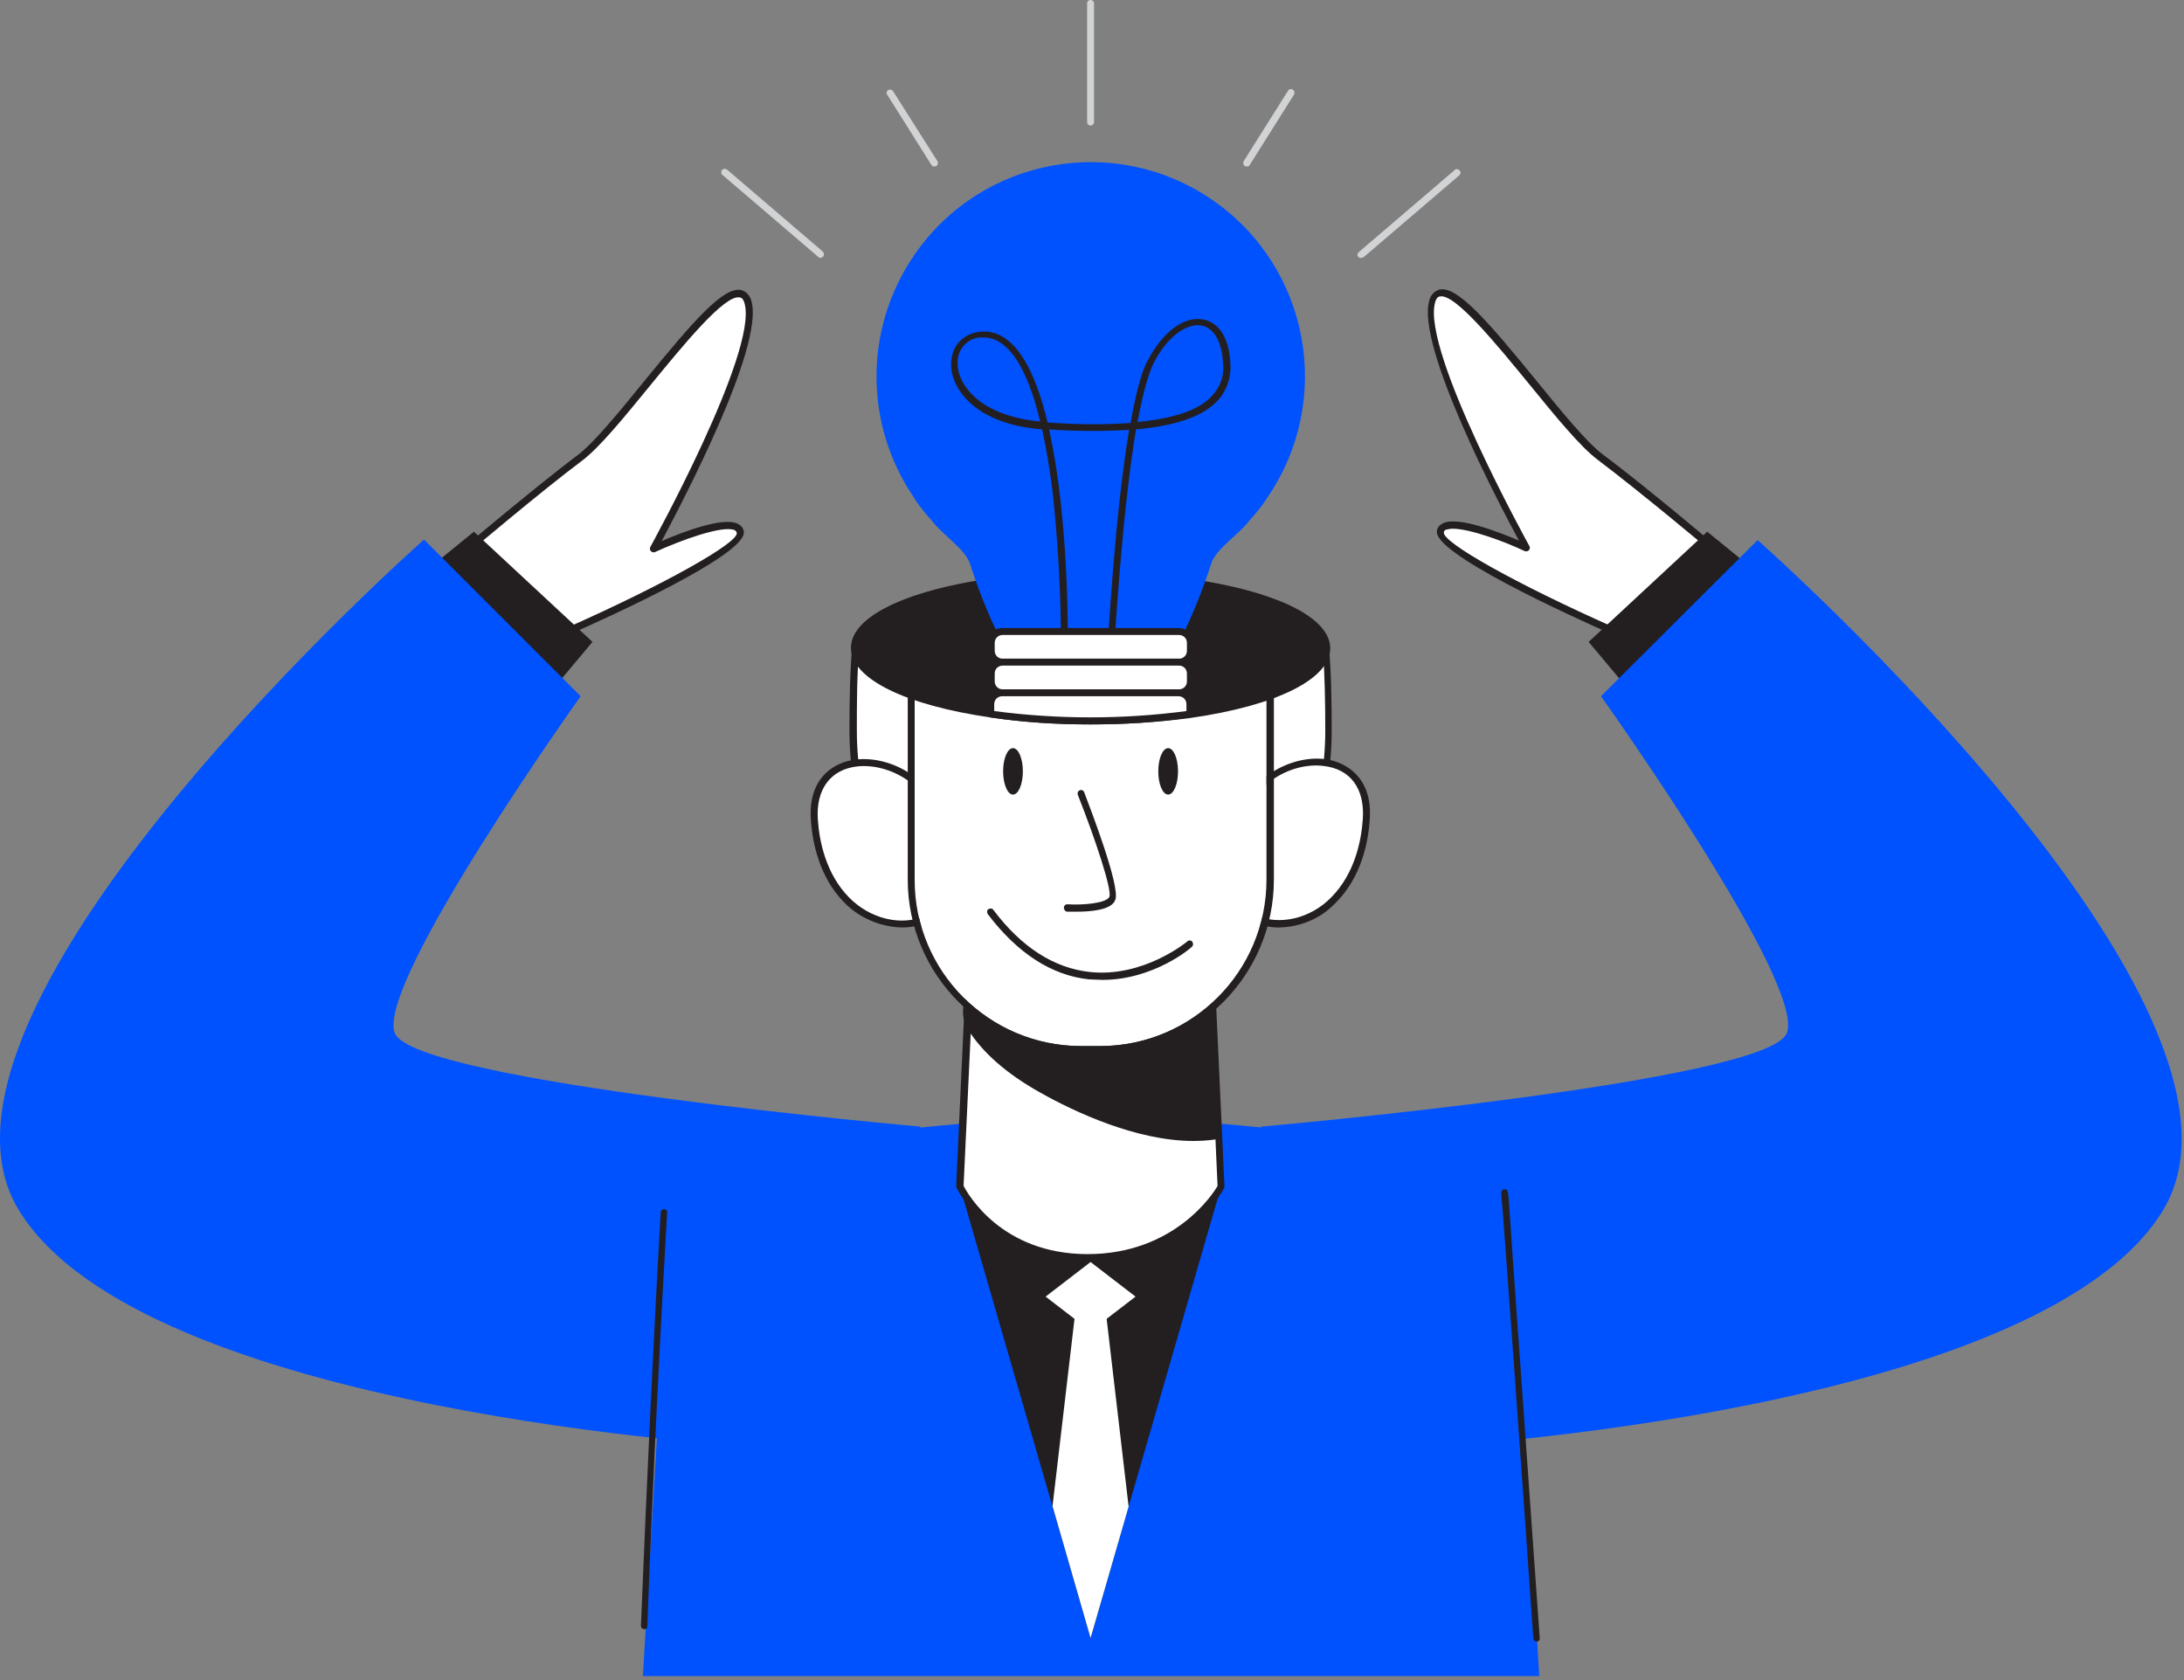 <svg width="100%" height="100%" viewBox="0 0 442 340" version="1.1" xmlns="http://www.w3.org/2000/svg" xmlns:xlink="http://www.w3.org/1999/xlink" xml:space="preserve" style="fill-rule:evenodd;clip-rule:evenodd;stroke-linejoin:round;stroke-miterlimit:2;">
    <rect x="0" y="0" width="442" height="340" fill="#808080" stroke="none"/>
    <g id="Character_creative-process-1-79">
        <path d="M311.511,339.2l-6.2,-105.4c0,0 -61.4,-7.9 -84.5,-7.9c-23.1,0 -84.5,7.9 -84.5,7.9l-6.2,105.4l181.4,0Z" style="fill:#0052ff;fill-rule:nonzero;"/>
        <path d="M247.111,240.2l-18.7,64.7l-7.7,26.7l-7.7,-26.7l-18.7,-64.6c12.6,-3.9 40.2,-3.9 52.8,-0.1Z" style="fill:#231f20;fill-rule:nonzero;"/>
        <path d="M173.211,130.3c-0.5,5.5 -0.6,11.4 -0.6,17.6c0,30.4 21.5,55.1 48.1,55.1c26.6,0 48.1,-24.7 48.1,-55.1c0,-6.1 -0.1,-12.1 -0.6,-17.6l-95,0Z" style="fill:#fff;fill-rule:nonzero;"/>
        <path d="M220.711,203.7c-26.9,0 -48.8,-25.1 -48.8,-55.9c0,-5.8 0.1,-11.9 0.6,-17.6c0,-0.4 0.3,-0.7 0.7,-0.7l95,0c0.4,0 0.7,0.3 0.7,0.7c0.5,5.7 0.6,11.9 0.6,17.6c0,30.9 -21.9,55.9 -48.8,55.9Zm-46.8,-72.7c-0.5,5.5 -0.5,11.3 -0.5,16.8c0,30 21.2,54.4 47.4,54.4c26.2,0 47.4,-24.4 47.4,-54.4c0,-5.5 -0.1,-11.4 -0.5,-16.8l-93.8,0Z" style="fill:#231f20;fill-rule:nonzero;"/>
        <path d="M251.111,166.8c2.4,-14.7 26.7,-18.3 25.5,-1c-0.4,5.9 -2.3,12 -6.5,16.3c-4.2,4.3 -10.9,6.3 -16.4,3.8" style="fill:#fff;fill-rule:nonzero;"/>
        <path d="M258.811,187.7c-1.9,0 -3.7,-0.4 -5.4,-1.1c-0.4,-0.2 -0.5,-0.6 -0.4,-1c0.2,-0.4 0.6,-0.5 1,-0.4c4.9,2.2 11.3,0.7 15.5,-3.7c4.6,-4.7 6,-11.2 6.3,-15.8c0.4,-6.1 -2.5,-10.1 -8,-10.7c-6.6,-0.8 -14.9,3.9 -16.1,11.9c-0.1,0.4 -0.4,0.7 -0.8,0.6c-0.4,-0.1 -0.7,-0.4 -0.6,-0.8c1.4,-8.7 10.5,-13.9 17.7,-13.1c4.8,0.6 9.8,4.1 9.2,12.2c-0.3,4.9 -1.8,11.7 -6.7,16.7c-3,3.3 -7.2,5.1 -11.7,5.2Z" style="fill:#231f20;fill-rule:nonzero;"/>
        <path d="M190.311,166.8c-2.4,-14.7 -26.7,-18.3 -25.5,-1c0.4,5.9 2.3,12 6.5,16.3c4.2,4.3 10.9,6.3 16.4,3.8" style="fill:#fff;fill-rule:nonzero;"/>
        <path d="M182.611,187.7c-4.4,-0.1 -8.7,-1.9 -11.8,-5.1c-4.9,-5 -6.4,-11.9 -6.7,-16.7c-0.6,-8.2 4.4,-11.7 9.2,-12.2c7.2,-0.8 16.3,4.3 17.7,13.1c0.1,0.4 -0.2,0.8 -0.6,0.8c-0.4,0.1 -0.8,-0.2 -0.8,-0.6c-1.3,-7.9 -9.5,-12.6 -16.1,-11.9c-5.4,0.6 -8.4,4.6 -8,10.7c0.3,4.6 1.7,11.1 6.3,15.8c4.3,4.4 10.7,5.9 15.5,3.7c0.4,-0.2 0.8,0 1,0.4c0.2,0.4 0,0.8 -0.4,1c-1.7,0.6 -3.5,1 -5.3,1Z" style="fill:#231f20;fill-rule:nonzero;"/>
        <path d="M194.311,240.2c0,0 6.6,14.4 25.8,14.4c19.2,0 27,-14.4 27,-14.4l-2.6,-56.4l-47.7,0l-2.5,56.4Z" style="fill:#fff;fill-rule:nonzero;"/>
        <path d="M220.111,255.2c-19.5,0 -26.4,-14.6 -26.5,-14.8c0,-0.1 -0.1,-0.2 -0.1,-0.3l2.6,-56.4c0,-0.4 0.3,-0.7 0.7,-0.7l47.7,0c0.4,0 0.7,0.3 0.7,0.7l2.6,56.4c0,0.1 0,0.3 -0.1,0.4c0,0.2 -8.2,14.7 -27.6,14.7Zm-25.1,-15.2c0.8,1.5 7.6,13.8 25.1,13.8c17.5,0 25.4,-12.2 26.3,-13.8l-2.5,-55.5l-46.3,0l-2.6,55.5Z" style="fill:#231f20;fill-rule:nonzero;"/>
        <path d="M196.411,207.9c3.3,5.3 8.8,9.5 14.4,12.6c9.4,5.2 23.6,11.1 35.1,9.4l-0.5,-28.8c-8.2,1.2 -17.8,5.9 -26.7,5.1c-7.4,-0.6 -15,-1.4 -21.8,-4.2c-1.2,-0.5 -2,3.6 -0.5,5.9Z" style="fill:#231f20;fill-rule:nonzero;"/>
        <path d="M241.511,230.9c-11.5,0 -24.1,-5.9 -31,-9.8c-6.8,-3.8 -11.7,-8.1 -14.7,-12.9c-1.3,-2 -1.1,-5.4 -0.1,-6.5c0.3,-0.4 0.9,-0.6 1.4,-0.4c6.8,2.9 14.7,3.6 21.6,4.2c5.4,0.5 11.2,-1.2 16.8,-2.8c3.2,-1 6.5,-1.8 9.8,-2.3c0.2,0 0.4,0 0.5,0.2c0.2,0.1 0.2,0.3 0.2,0.5l0.5,28.8c0,0.3 -0.3,0.6 -0.6,0.7c-1.4,0.2 -2.9,0.3 -4.4,0.3Zm-44.8,-28.2c-0.6,1.6 -0.5,3.4 0.3,4.9c2.9,4.6 7.6,8.8 14.2,12.4c7.6,4.2 22,10.9 34,9.4l-0.5,-27.4c-3,0.6 -5.9,1.3 -8.8,2.2c-5.7,1.6 -11.6,3.3 -17.3,2.8c-7,-0.7 -14.9,-1.4 -21.9,-4.3Z" style="fill:#231f20;fill-rule:nonzero;"/>
        <path d="M185.111,130.3l0,47.7c0,18.6 15,33.6 33.6,33.7l4,0c18.6,0 33.6,-15.1 33.6,-33.6l0,-47.7l-71.2,0l0,-0.1Z" style="fill:#fff;fill-rule:nonzero;"/>
        <path d="M256.311,130.3l0,47.7c0,18.6 -15,33.6 -33.6,33.7l-4,0c-18.6,0 -33.6,-15.1 -33.6,-33.6l0,-47.7l71.2,0m0,-1.5l-71.2,0c-0.8,0 -1.4,0.7 -1.4,1.4l0,47.7c0,19.3 15.7,35 35,35.1l4,0c19.4,0 35.1,-15.7 35.1,-35.1l0,-47.7c0,-0.8 -0.7,-1.4 -1.5,-1.4Z" style="fill:#231f20;fill-rule:nonzero;"/>
        <path d="M220.711,269.4l-9.1,-7l9.1,-7l9.1,7l-9.1,7Z" style="fill:#fff;fill-rule:nonzero;"/>
        <path d="M228.411,304.9l-7.7,26.6l-7.7,-26.7l4.6,-39.2l0.2,-0.8l5.9,0l0.1,0.8l4.6,39.3Z" style="fill:#fff;fill-rule:nonzero;"/>
        <path d="M268.511,131.1c0,5.9 -11.3,11.1 -27.7,13.4c-13.3,1.8 -26.9,1.8 -40.2,0c-16.4,-2.3 -27.7,-7.5 -27.7,-13.4c0,-5.6 10,-10.4 24.8,-12.9c5.7,-1 11.5,-1.5 17.4,-1.7c1.9,-0.1 3.7,-0.1 5.6,-0.1c1.7,0 3.5,0 5.2,0.1c6,0.2 11.9,0.8 17.8,1.8c14.8,2.4 24.8,7.3 24.8,12.8Z" style="fill:#231f20;fill-rule:nonzero;"/>
        <path d="M220.711,146.6c-6.8,0 -13.5,-0.4 -20.2,-1.4c-17.4,-2.5 -28.3,-7.9 -28.3,-14.1c0,-5.8 9.5,-10.9 25.4,-13.6c5.8,-1 11.6,-1.5 17.4,-1.7c3.5,-0.1 7.3,-0.1 10.9,0c6,0.2 12,0.8 17.9,1.8c15.9,2.7 25.4,7.8 25.4,13.6c0,6.2 -10.8,11.6 -28.3,14.1c-6.7,0.9 -13.4,1.3 -20.2,1.3Zm0,-29.5c-1.9,0 -3.8,0 -5.6,0.1c-5.8,0.2 -11.6,0.8 -17.3,1.7c-14.7,2.5 -24.2,7.3 -24.2,12.3c0,5.3 10.9,10.4 27.1,12.7c13.3,1.8 26.7,1.8 40,0c16.2,-2.3 27.1,-7.4 27.1,-12.7c0,-4.9 -9.5,-9.8 -24.2,-12.3c-5.9,-1 -11.8,-1.6 -17.8,-1.7c-1.7,-0.1 -3.4,-0.1 -5.1,-0.1Z" style="fill:#231f20;fill-rule:nonzero;"/>
        <path d="M218.811,160.5c0,0 7.4,18.8 6.4,21.3c-1,2.5 -9.1,2 -9.1,2" style="fill:#fff;fill-rule:nonzero;"/>
        <path d="M217.911,184.5l-1.9,0c-0.4,0 -0.7,-0.4 -0.7,-0.8c0,-0.4 0.3,-0.7 0.7,-0.7l0.1,0c3,0.2 7.8,-0.2 8.4,-1.5c0.6,-1.3 -2.8,-11.6 -6.4,-20.7c-0.1,-0.4 0.1,-0.8 0.5,-0.9c0.3,-0.1 0.7,0.1 0.8,0.4c1.2,3.2 7.4,19.2 6.3,21.8c-0.7,2.1 -5.1,2.4 -7.8,2.4Z" style="fill:#231f20;fill-rule:nonzero;"/>
        <path d="M223.111,198.3c-0.9,0 -1.8,-0.1 -2.7,-0.1c-7.6,-0.8 -14.5,-5.3 -20.5,-13.2c-0.2,-0.3 -0.2,-0.8 0.1,-1c0.3,-0.2 0.8,-0.2 1,0.1c5.7,7.6 12.3,11.8 19.5,12.6c10.9,1.2 19.7,-6.1 19.8,-6.2c0.3,-0.3 0.8,-0.2 1,0.1c0.2,0.3 0.2,0.8 -0.1,1c-0.2,0.3 -7.8,6.7 -18.1,6.7Z" style="fill:#231f20;fill-rule:nonzero;"/>
        <ellipse cx="205.011" cy="156.1" rx="2" ry="4.7" style="fill:#231f20;"/>
        <ellipse cx="236.411" cy="156.1" rx="2" ry="4.7" style="fill:#231f20;"/>
        <path d="M114.811,127.7c0,0 36.1,-15.9 35.1,-20.2c-1,-4.3 -17.5,3.4 -17.5,3.4c0,0 21.9,-39.4 19.2,-49.8c-2.7,-10.4 -24.7,24.4 -34,31.4c-9.3,7 -26.7,21.7 -26.7,21.7l23.9,13.5Z" style="fill:#fff;fill-rule:nonzero;"/>
        <path d="M114.811,128.5c-0.1,0 -0.2,0 -0.4,-0.1l-24,-13.4c-0.2,-0.1 -0.4,-0.3 -0.4,-0.6c0,-0.2 0.1,-0.5 0.2,-0.6c0.2,-0.1 17.5,-14.8 26.7,-21.7c3.3,-2.5 8.3,-8.6 13.5,-15c9.8,-12 16,-19.2 19.6,-18.4c1.1,0.3 1.9,1.3 2.1,2.4c2.4,9.3 -13.9,40.3 -18.2,48.4c3.9,-1.7 12.4,-5 15.4,-3.5c0.6,0.3 1.1,0.8 1.2,1.5c1.1,4.5 -26.9,17.2 -35.5,21l-0.2,-0Zm-22.8,-14.3l22.8,12.8c19.4,-8.6 34.8,-17.2 34.3,-19.2c-0.1,-0.2 -0.2,-0.4 -0.4,-0.5c-2.4,-1.1 -11.1,2.1 -16.1,4.4c-0.4,0.2 -0.8,0 -1,-0.3c-0.1,-0.2 -0.1,-0.5 0,-0.7c0.2,-0.4 21.7,-39.3 19.1,-49.2c-0.3,-1.2 -0.8,-1.3 -1,-1.3c-3,-0.7 -11.4,9.6 -18.2,17.9c-5.3,6.5 -10.3,12.6 -13.8,15.2c-7.9,5.9 -22.1,17.9 -25.7,20.9Z" style="fill:#231f20;fill-rule:nonzero;"/>
        <path d="M110.611,141l9.3,-11.1l-24,-22.3l-24.7,20.1l39.4,13.3Z" style="fill:#231f20;fill-rule:nonzero;"/>
        <path d="M186.311,228c0,0 -102.4,-9 -106.4,-18.9c-4,-9.9 37.6,-68.2 37.6,-68.2l-31.7,-31.7c0,0 -107.1,94.6 -82,135.7c25.1,41.1 149.2,47.9 149.2,47.9l33.3,-64.8Z" style="fill:#0052ff;fill-rule:nonzero;"/>
        <path d="M326.611,127.7c0,0 -36.1,-15.9 -35.1,-20.2c1,-4.3 17.5,3.4 17.5,3.4c0,0 -21.9,-39.4 -19.2,-49.8c2.7,-10.4 24.7,24.4 34.1,31.4c9.4,7 26.7,21.7 26.7,21.7l-24,13.5Z" style="fill:#fff;fill-rule:nonzero;"/>
        <path d="M326.611,128.5c-0.1,0 -0.2,0 -0.3,-0.1c-8.6,-3.8 -36.5,-16.5 -35.5,-21c0.1,-0.7 0.6,-1.2 1.2,-1.5c3,-1.5 11.4,1.8 15.4,3.5c-4.4,-8.1 -20.6,-39.1 -18.2,-48.4c0.2,-1.1 1,-2.1 2.1,-2.4c3.6,-0.8 9.8,6.4 19.6,18.4c5.2,6.4 10.2,12.5 13.5,15c9.3,6.9 26.6,21.6 26.7,21.7c0.2,0.2 0.3,0.4 0.2,0.6c0,0.2 -0.2,0.4 -0.4,0.6l-24,13.4c-0.1,0.1 -0.2,0.2 -0.3,0.2Zm-32.6,-21.5c-0.5,0 -0.9,0.1 -1.4,0.2c-0.2,0.1 -0.4,0.3 -0.4,0.5c-0.5,2 14.9,10.6 34.3,19.2l22.8,-12.8c-3.5,-3 -17.8,-14.9 -25.9,-21c-3.5,-2.6 -8.5,-8.7 -13.8,-15.2c-6.8,-8.3 -15.2,-18.6 -18.2,-17.9c-0.2,0 -0.7,0.1 -1,1.3c-2.6,10 18.9,48.8 19.1,49.2c0.2,0.3 0.1,0.8 -0.3,1c-0.2,0.1 -0.5,0.1 -0.7,0c-4,-1.9 -11,-4.5 -14.5,-4.5Z" style="fill:#231f20;fill-rule:nonzero;"/>
        <path d="M330.811,141l-9.3,-11.1l24,-22.3l24.7,20.1l-39.4,13.3Z" style="fill:#231f20;fill-rule:nonzero;"/>
        <path d="M255.211,228c0,0 102.4,-9 106.4,-18.9c4,-9.9 -37.6,-68.2 -37.6,-68.2l31.7,-31.6c0,0 107.1,94.6 82,135.7c-25.1,41.1 -149.2,47.9 -149.2,47.9l-33.3,-64.9Z" style="fill:#0052ff;fill-rule:nonzero;"/>
        <path d="M130.411,329.1c1.1,-28.1 2.4,-56.1 4,-83.6" style="fill:#231f20;fill-rule:nonzero;"/>
        <path d="M130.411,329.7c-0.4,0 -0.7,-0.3 -0.7,-0.7c1.2,-29.3 2.5,-57.4 4,-83.6c0,-0.4 0.3,-0.7 0.7,-0.7c0.4,0 0.7,0.4 0.6,0.7c-1.5,26.2 -2.9,54.3 -4,83.5c0.1,0.6 -0.2,0.8 -0.6,0.8Z" style="fill:#231f20;fill-rule:nonzero;"/>
        <path d="M311.011,331.5c0,0 -6.5,-91.6 -6.5,-90.2" style="fill:#231f20;fill-rule:nonzero;"/>
        <path d="M311.011,332.2c-0.4,0 -0.7,-0.3 -0.7,-0.6c-2.1,-30.3 -6.2,-87.8 -6.5,-90.1l0,-0.1c0,-0.4 0.3,-0.7 0.7,-0.7c0.4,0 0.5,0 0.7,0.7l0,0.2c0.1,0.6 0.2,1.8 0.3,3.6c0.2,2.5 0.4,6 0.7,10.2c0.6,8.5 1.4,19.7 2.2,31c1.6,22.6 3.2,45.1 3.2,45.1c0.1,0.3 -0.2,0.7 -0.6,0.7Z" style="fill:#231f20;fill-rule:nonzero;"/>
    </g>
    <g id="Light_creative-process-1-79">
        <path d="M275.411,52.2c-0.2,0 -0.4,-0.1 -0.5,-0.2c-0.3,-0.3 -0.2,-0.7 0.1,-1l19.4,-16.6c0.3,-0.3 0.7,-0.2 1,0.1c0.3,0.3 0.2,0.7 -0.1,1l-19.4,16.6c-0.2,0 -0.3,0.1 -0.5,0.1Z" style="fill:#d1d3d4;fill-rule:nonzero;"/>
        <path d="M252.311,33.7c-0.4,0 -0.7,-0.3 -0.7,-0.7c0,-0.1 0,-0.2 0.1,-0.4l9,-14.3c0.2,-0.3 0.7,-0.4 1,-0.1c0.3,0.2 0.3,0.6 0.2,0.9l-9,14.3c-0.1,0.2 -0.3,0.3 -0.6,0.3Z" style="fill:#d1d3d4;fill-rule:nonzero;"/>
        <path d="M166.011,52.2c-0.2,0 -0.3,-0.1 -0.4,-0.2l-19.4,-16.6c-0.3,-0.2 -0.3,-0.7 -0.1,-1c0.3,-0.3 0.7,-0.3 1,-0.1l19.4,16.6c0.3,0.3 0.3,0.7 0.1,1c-0.2,0.2 -0.4,0.3 -0.6,0.3Z" style="fill:#d1d3d4;fill-rule:nonzero;"/>
        <path d="M189.111,33.7c-0.2,0 -0.5,-0.1 -0.6,-0.3l-9,-14.3c-0.2,-0.3 0,-0.8 0.3,-0.9c0.3,-0.1 0.7,-0.1 0.9,0.2l9,14.2c0.2,0.3 0.1,0.8 -0.2,1c-0.1,0 -0.3,0.1 -0.4,0.1Z" style="fill:#d1d3d4;fill-rule:nonzero;"/>
        <path d="M220.711,25.4c-0.4,0 -0.7,-0.3 -0.7,-0.7l0,-24c0,-0.4 0.3,-0.7 0.7,-0.7c0.4,0 0.7,0.3 0.7,0.7l0,24c0,0.4 -0.3,0.7 -0.7,0.7Z" style="fill:#d1d3d4;fill-rule:nonzero;"/>
    </g>
    <g id="Lamp_creative-process-1-79">
        <path d="M256.411,100.8c13.6,-19.7 8.7,-46.7 -11,-60.3c-19.7,-13.6 -46.7,-8.7 -60.3,11c-10.3,14.9 -10.3,34.5 0,49.4l0,0.1c1.1,1.6 2.3,3.1 3.6,4.5c1.8,2.5 6.7,5.7 7.6,8.6c1.5,4.7 3.3,9.3 5.4,13.7l38,0c2.1,-4.5 3.9,-9 5.4,-13.7c0.9,-3 5.8,-6.1 7.6,-8.6c1.3,-1.4 2.5,-2.9 3.6,-4.5l0.1,-0.2Z" style="fill:#0052ff;fill-rule:nonzero;"/>
        <path d="M224.911,131.1c-0.4,0 -0.7,-0.4 -0.7,-0.7c0.1,-1.4 1.4,-26.2 4.3,-43.4c-5.4,0.3 -10.8,0.3 -16.2,-0.1c4,17.9 3.8,41.5 3.8,43.1c0,0.4 -0.3,0.7 -0.7,0.7c-0.4,0 -0.7,-0.3 -0.7,-0.7c0,-10.2 -0.6,-20.5 -1.7,-30.6c-0.6,-4.7 -1.3,-8.8 -2.1,-12.5c-14.1,-1.1 -18.8,-8.8 -18.4,-13.7c0.2,-3.8 3.2,-6.3 7.1,-6.1c6.1,0.4 10,8.3 12.4,18.4c5.6,0.4 11.2,0.5 16.8,0.1c1,-5.6 2.1,-10.2 3.5,-12.7c3.1,-5.9 7.5,-9.1 11.4,-8.2c3.2,0.7 5.1,4 5.3,9c0.2,2.9 -0.9,5.8 -3,7.8c-3,2.9 -8.3,4.7 -16.1,5.4c-2.9,17.4 -4.3,43.2 -4.4,43.6c0.1,0.3 -0.2,0.6 -0.6,0.6Zm17.6,-65.3c-2.6,0 -6.2,2.2 -9,7.6c-1.2,2.4 -2.3,6.7 -3.3,12c7.2,-0.7 12.1,-2.3 14.8,-5c1.8,-1.8 2.8,-4.2 2.5,-6.8c-0.2,-4.3 -1.7,-7.1 -4.2,-7.7c-0.2,0 -0.5,0 -0.8,-0.1Zm-43.5,2.5c-2.7,-0.2 -5,1.9 -5.2,4.6l0,0.2c-0.3,4.3 4,11 16.7,12.2c-2.6,-10.9 -6.4,-16.7 -11.1,-17l-0.4,0Z" style="fill:#231f20;fill-rule:nonzero;"/>
        <path d="M202.211,127.7l37,0c0.9,0 1.7,0.7 1.7,1.7l0,2.9c0,0.9 -0.7,1.7 -1.7,1.7l-37,0c-0.9,0 -1.7,-0.7 -1.7,-1.7l0,-2.9c0,-0.9 0.8,-1.7 1.7,-1.7Z" style="fill:#fff;fill-rule:nonzero;"/>
        <path d="M238.511,134.7l-35.7,0c-1.7,0 -3,-1.3 -3,-3l0,-1.6c0,-1.7 1.3,-3 3,-3l35.7,0c1.7,0 3,1.3 3,3l0,1.6c0,1.6 -1.3,3 -3,3Zm-35.6,-6.2c-0.9,0 -1.6,0.7 -1.6,1.6l0,1.6c0,0.9 0.7,1.6 1.6,1.6l35.7,0c0.9,0 1.6,-0.7 1.6,-1.6l0,-1.6c0,-0.9 -0.7,-1.6 -1.6,-1.6l-35.7,0Z" style="fill:#231f20;fill-rule:nonzero;"/>
        <path d="M202.211,134l37,0c0.9,0 1.7,0.7 1.7,1.7l0,2.9c0,0.9 -0.7,1.7 -1.7,1.7l-37,0c-0.9,0 -1.7,-0.7 -1.7,-1.7l0,-3c0,-0.9 0.8,-1.6 1.7,-1.6Z" style="fill:#fff;fill-rule:nonzero;"/>
        <path d="M238.511,140.9l-35.7,0c-1.7,0 -3,-1.3 -3,-3l0,-1.6c0,-1.7 1.3,-3 3,-3l35.7,0c1.7,0 3,1.3 3,3l0,1.6c0,1.7 -1.3,3 -3,3Zm-35.6,-6.2c-0.9,0 -1.6,0.7 -1.6,1.6l0,1.6c0,0.9 0.7,1.6 1.6,1.6l35.7,0c0.9,0 1.6,-0.7 1.6,-1.6l0,-1.6c0,-0.9 -0.7,-1.6 -1.6,-1.6l-35.7,0Z" style="fill:#231f20;fill-rule:nonzero;"/>
        <path d="M240.911,142.5l0,2c-13.3,1.8 -26.9,1.8 -40.2,0l0,-2c0,-1.3 1,-2.3 2.3,-2.3l35.7,0c1.1,0 2.2,1.1 2.2,2.3Z" style="fill:#fff;fill-rule:nonzero;"/>
        <path d="M220.711,146.6c-6.8,0 -13.5,-0.4 -20.2,-1.4c-0.3,0 -0.5,-0.2 -0.6,-0.5c0,-0.2 -0.1,-0.4 -0.1,-0.6l0,-1.6c0,-1.7 1.3,-3 3,-3l35.7,0c1.7,0 3,1.3 3,3l0,1.6c0,0.2 0,0.4 -0.1,0.6c-0.1,0.3 -0.3,0.5 -0.6,0.5c-6.6,1 -13.4,1.4 -20.1,1.4Zm-19.5,-2.7c12.9,1.7 26,1.7 38.9,0l0,-1.4c0,-0.9 -0.7,-1.6 -1.6,-1.6l-35.7,0c-0.9,0 -1.6,0.7 -1.6,1.6l0,1.4Z" style="fill:#231f20;fill-rule:nonzero;"/>
    </g>
</svg>
